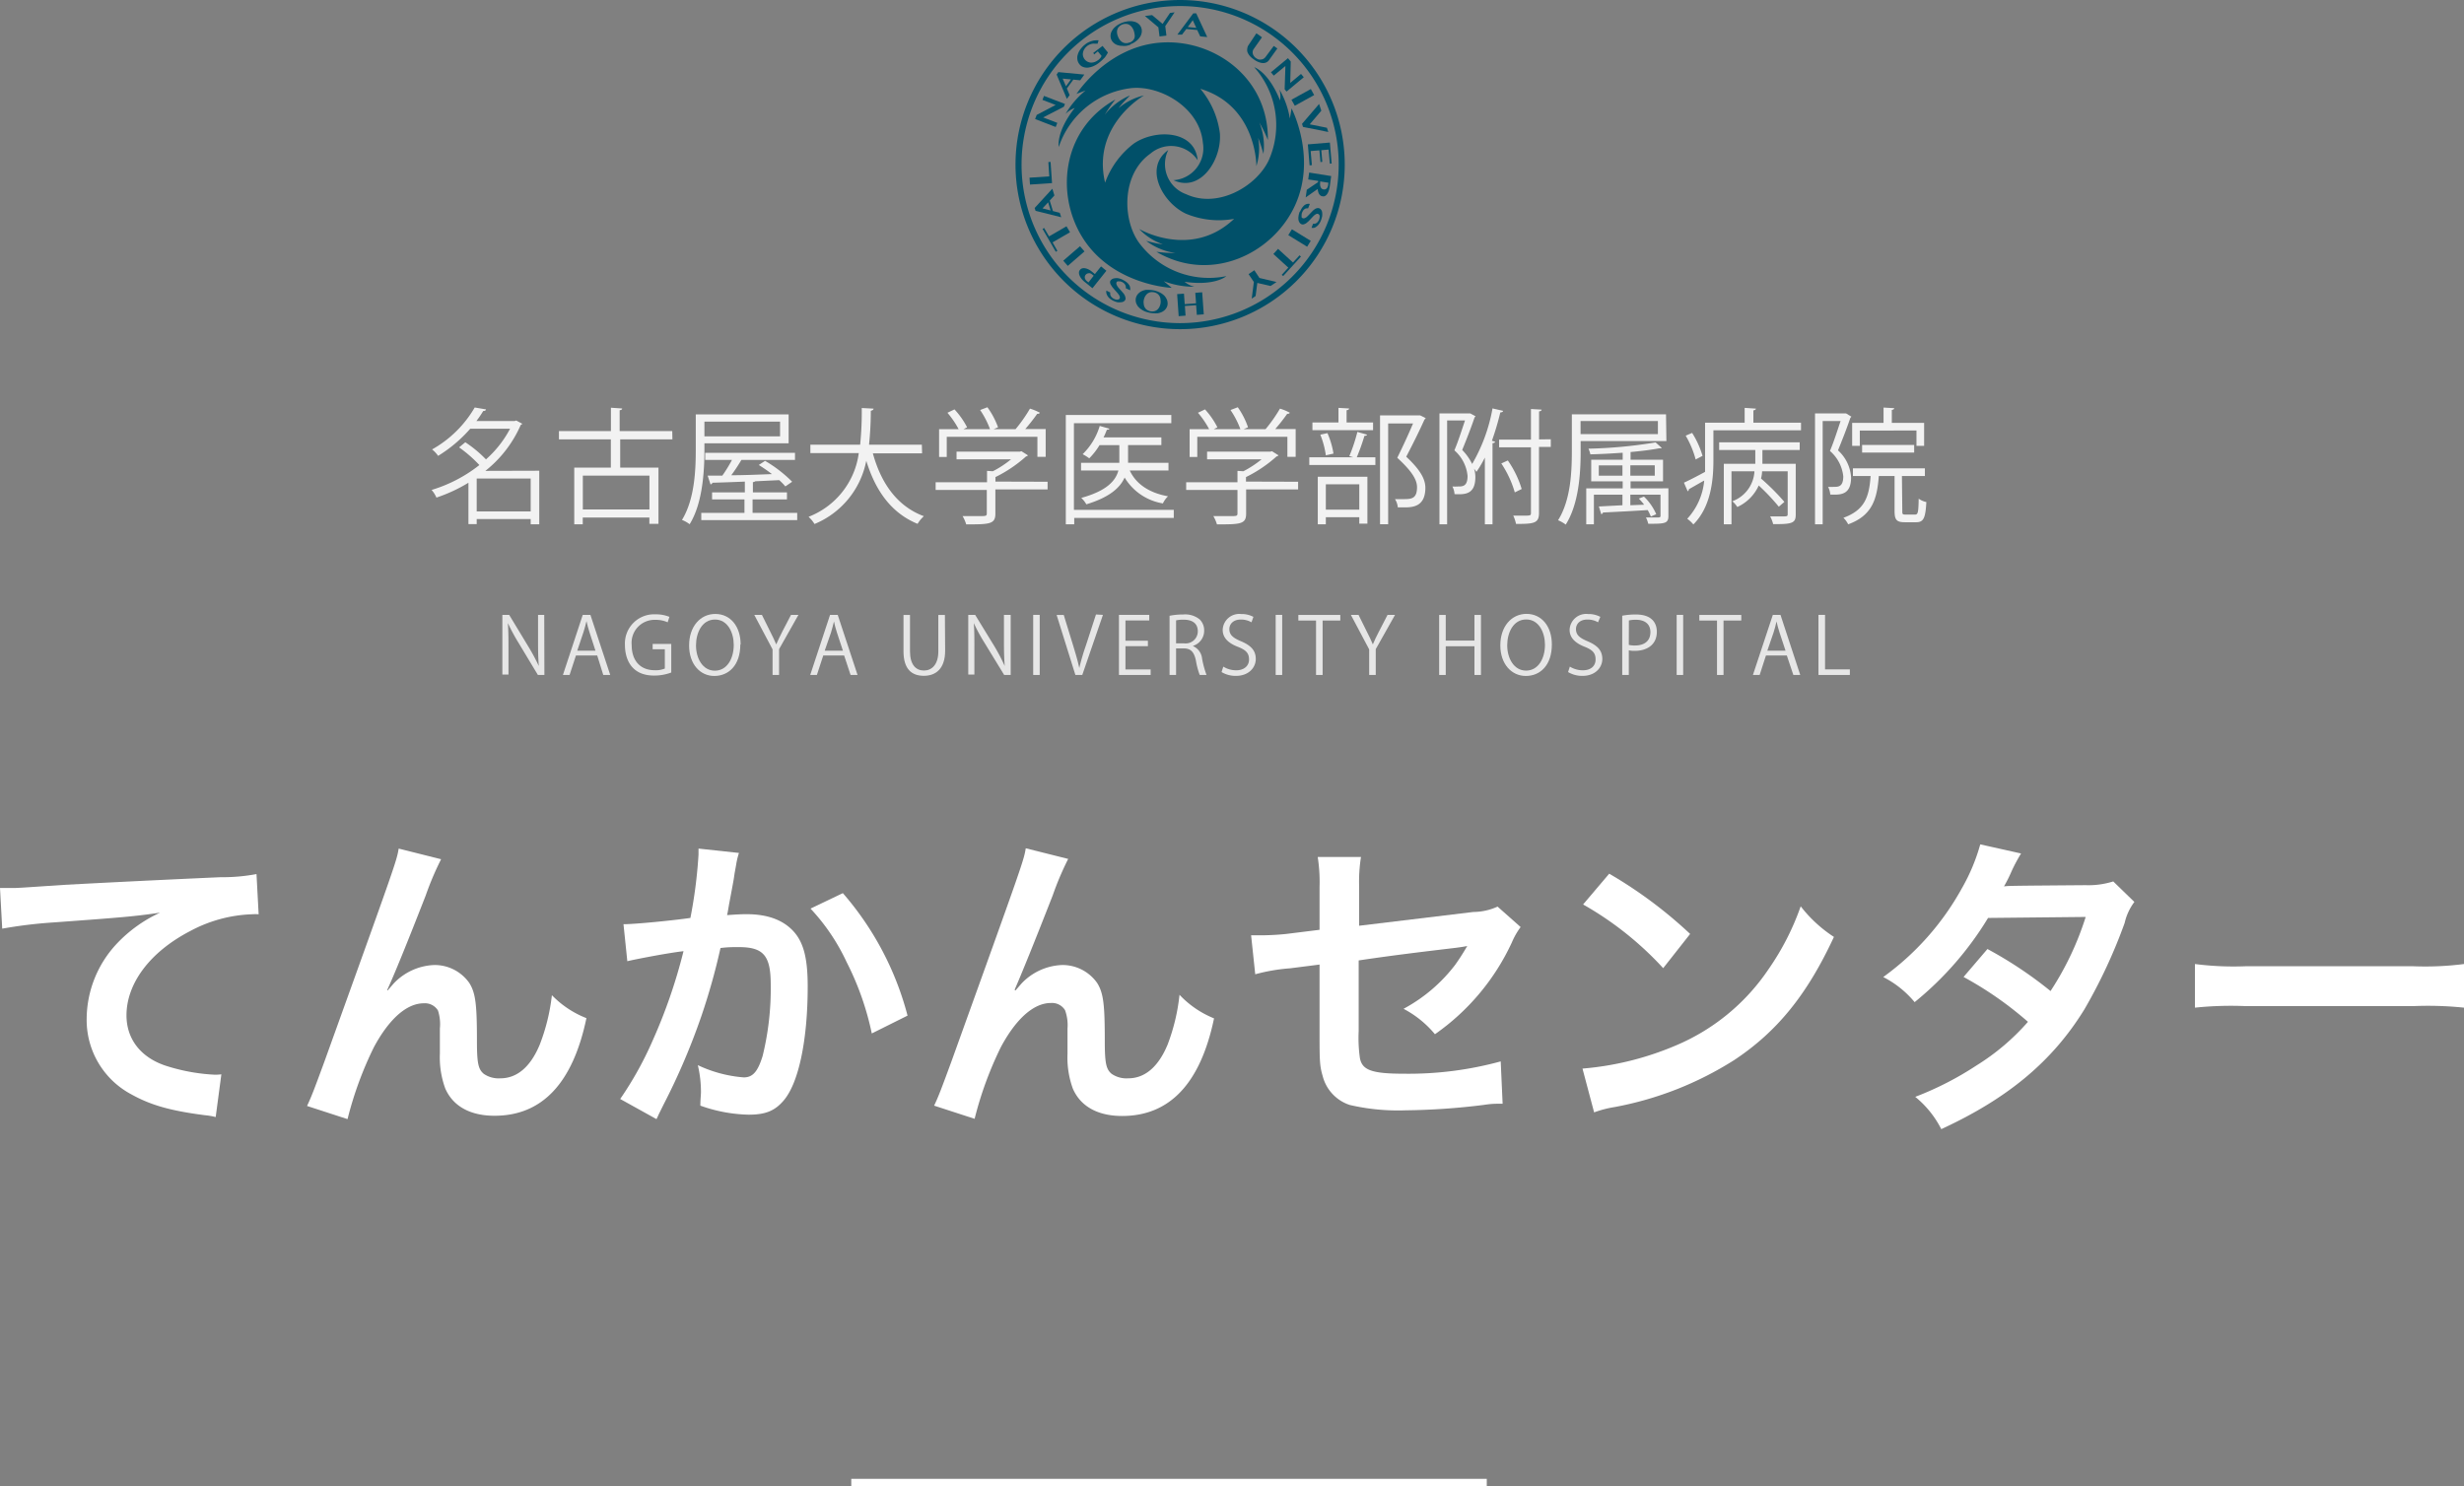 <svg xmlns="http://www.w3.org/2000/svg" xmlns:xlink="http://www.w3.org/1999/xlink" viewBox="0 0 321.81 194.18"><rect x="0" y="0" width="321.81" height="194.18" fill="#808080" stroke="none"/><defs><style>.cls-1{fill:none;}.cls-2{clip-path:url(#clip-path);}.cls-3{fill:#f2f2f2;}.cls-4{fill:#e6e6e6;}.cls-5{fill:#015069;}.cls-6{fill:#fff;}</style><clipPath id="clip-path" transform="translate(0 0)"><rect class="cls-1" width="321.81" height="194.18"/></clipPath></defs><title>アートワーク 1331</title><g id="レイヤー_2" data-name="レイヤー 2"><g id="レイヤー_1-2" data-name="レイヤー 1"><g id="アートワーク_1331" data-name="アートワーク 1331"><g class="cls-2"><g class="cls-2"><path class="cls-3" d="M70.43,61.49v7H69.31v-.69H62.26v.66H61.18v-5.4A20.39,20.39,0,0,1,57,65a3.85,3.85,0,0,0-.63-1,18.78,18.78,0,0,0,6.24-3.25,17.36,17.36,0,0,0-2.65-2.31l.81-.67a16,16,0,0,1,2.7,2.24A14.15,14.15,0,0,0,66.62,56h-5.2a18.33,18.33,0,0,1-4.2,3.55,3.7,3.7,0,0,0-.79-.84A14.81,14.81,0,0,0,62,53.23l1.47.25c0,.13-.15.21-.36.21A14.34,14.34,0,0,1,62.22,55h5l.2-.07.8.43a.66.66,0,0,1-.21.15,15.59,15.59,0,0,1-4.62,6Zm-8.17,5.32h7.05v-4.3H62.26Z" transform="translate(0 0)"/><path class="cls-3" d="M87.82,57.39H81v3.69h5v7.35H84.81v-.82h-8.7v.88H75V61.08h4.78V57.39H73V56.31h6.79V53.26l1.47.1c0,.12-.1.2-.33.23v2.72h6.87Zm-3,4.74h-8.7v4.42h8.7Z" transform="translate(0 0)"/><path class="cls-3" d="M92,57.91v.83c0,2.83-.23,7-1.93,9.74a4,4,0,0,0-1-.56c1.65-2.7,1.8-6.48,1.8-9.18V54.13H103v3.78ZM98.29,67h5.83v.94H91.59V67h5.64V65.24H93v-.92h4.28V62.91c-1.62.07-3.11.12-4.23.15a.33.33,0,0,1-.25.22l-.38-1.15,1.92,0a18.67,18.67,0,0,0,1.26-2.05h-3.5v-.93h11.73v.93h-7a23.76,23.76,0,0,1-1.32,2c1.63,0,3.48-.08,5.31-.15a20.41,20.41,0,0,0-1.72-1.19l.82-.54a17.34,17.34,0,0,1,3.54,2.73l-.89.61a7.52,7.52,0,0,0-.8-.82l-3.14.15a.47.47,0,0,1-.3.11v1.34h4.45v.92H98.29Zm3.59-11.92H92V57h9.88Z" transform="translate(0 0)"/><path class="cls-3" d="M120.43,59.22H114c1.07,3.91,3.18,6.92,6.66,8.21a4.33,4.33,0,0,0-.82,1c-3.42-1.41-5.49-4.3-6.7-8.24a11.25,11.25,0,0,1-6.76,8.26,4.29,4.29,0,0,0-.78-.94,10.39,10.39,0,0,0,6.56-8.32h-6.32V58.09h6.5a43.1,43.1,0,0,0,.21-4.79l1.54.08c0,.15-.15.23-.36.28a42.58,42.58,0,0,1-.23,4.43h6.9Z" transform="translate(0 0)"/><path class="cls-3" d="M136.82,62.93v1H130v3.18c0,1.37-.78,1.39-3.81,1.39a4.85,4.85,0,0,0-.47-1.08c.83,0,1.57,0,2.09,0,.95,0,1.07,0,1.07-.36V64H122.2v-1h6.71V61.51l.76.05A13.4,13.4,0,0,0,132.05,60h-7.12V59h8.28l.19-.06.85.54a.3.3,0,0,1-.24.14,17.55,17.55,0,0,1-4,2.7v.59Zm-13.17-5.87v2.63h-1V56.06h2.55a11.79,11.79,0,0,0-1.46-2.14l.92-.44a10.53,10.53,0,0,1,1.65,2.34l-.47.24h3.46a11.46,11.46,0,0,0-1.29-2.5l.95-.36a10.32,10.32,0,0,1,1.39,2.62l-.57.24h2.86a19.77,19.77,0,0,0,1.88-2.68,6.78,6.78,0,0,1,1.3.54.33.33,0,0,1-.35.13,24.29,24.29,0,0,1-1.57,2h2.67v3.63h-1.08V57.06Z" transform="translate(0 0)"/><path class="cls-3" d="M153.3,66.6v1.06h-13v.83h-1.1V54.21h13.78v1.07H140.26V66.6Zm-.69-6.14v1h-5.06c.84,1.8,2.57,2.93,5,3.37a3.07,3.07,0,0,0-.67.93,7.18,7.18,0,0,1-5-3.38c-.58,1.31-1.93,2.57-5,3.5a3.49,3.49,0,0,0-.66-.84c3.41-.94,4.5-2.29,4.85-3.58h-4.88v-1h5V58.15H143.6a8.7,8.7,0,0,1-1.34,1.72,6.62,6.62,0,0,0-.86-.54,8.59,8.59,0,0,0,2.23-3.69l1.26.36c0,.09-.13.14-.33.14-.13.35-.28.71-.44,1h7.56v1h-4.35v2.31Z" transform="translate(0 0)"/><path class="cls-3" d="M169.54,62.93v1h-6.79v3.18c0,1.37-.78,1.39-3.81,1.39a4.85,4.85,0,0,0-.47-1.08c.83,0,1.57,0,2.09,0,.95,0,1.06,0,1.06-.36V64h-6.7v-1h6.7V61.51l.77.05A13.77,13.77,0,0,0,164.77,60h-7.12V59h8.28l.19-.06.85.54a.32.32,0,0,1-.24.14,17.55,17.55,0,0,1-4,2.7v.59Zm-13.17-5.87v2.63h-1V56.06h2.55a11.79,11.79,0,0,0-1.46-2.14l.92-.44A10.53,10.53,0,0,1,159,55.82l-.47.24H162a11.46,11.46,0,0,0-1.29-2.5l.95-.36A10.32,10.32,0,0,1,163,55.82l-.57.24h2.86a19.77,19.77,0,0,0,1.88-2.68,6.09,6.09,0,0,1,1.29.54.32.32,0,0,1-.34.13,24.29,24.29,0,0,1-1.57,2h2.67v3.63h-1.08V57.06Z" transform="translate(0 0)"/><path class="cls-3" d="M176.23,59.58a22.09,22.09,0,0,0,1.05-3.16l1.26.36c0,.1-.15.15-.34.16a27.19,27.19,0,0,1-1,2.8h2.43v1H171v-1h5.76Zm3.1-4.39v1h-7.92v-1h3.4V53.28l1.39.08c0,.12-.11.2-.33.23v1.6Zm-7.22,13.3V62.28h6.48V68.4h-1.06v-.84h-4.37v.93Zm1.26-11.91a11,11,0,0,1,.79,2.67l-1,.23a11.46,11.46,0,0,0-.72-2.7Zm4.16,6.68h-4.37v3.32h4.37Zm7.95-9,.72.36a.31.31,0,0,1-.15.17c-.62,1.39-1.49,3.15-2.39,4.87,1.77,1.65,2.5,2.88,2.5,4.06,0,2.56-1.78,2.56-2.84,2.56h-.76a2.37,2.37,0,0,0-.37-1.08c.36,0,.7,0,1,0,1.1,0,1.88,0,1.88-1.56,0-1.06-.8-2.2-2.58-3.84.8-1.62,1.5-3.16,2.06-4.48H181.3V68.48h-1.06V54.26h5Z" transform="translate(0 0)"/><path class="cls-3" d="M192.72,54.38s-.08.11-.13.14c-.42,1.25-1.06,2.9-1.62,4.26a7,7,0,0,1,1.3,1.83,22.08,22.08,0,0,0,2.66-7.26l1.38.32c0,.13-.17.2-.36.2a36,36,0,0,1-1.1,3.71l.41.12c0,.1-.11.18-.33.19v10.6h-1V59.77a14.2,14.2,0,0,1-1.1,1.87,4.92,4.92,0,0,0-.31-.41h0a3.56,3.56,0,0,1,.17,1.08c0,2.35-1.44,2.29-2.72,2.24a2.58,2.58,0,0,0-.28-1,6,6,0,0,0,.71,0c.63,0,1.27,0,1.27-1.39a5.06,5.06,0,0,0-1.72-3.33c.53-1.25,1-2.77,1.39-3.91H189V68.49h-1V54h3.84l.18,0Zm9.82,3v1H201V67c0,1.36-.64,1.44-3,1.44a4.72,4.72,0,0,0-.36-1.08h1.23c1,0,1.08,0,1.08-.36V58.43h-4.16v-1h4.16v-4l1.39.08c0,.13-.11.2-.33.23V57.4Zm-5.61,2.77a13.12,13.12,0,0,1,1.81,3.73l-.9.44a13.7,13.7,0,0,0-1.76-3.78Z" transform="translate(0 0)"/><path class="cls-3" d="M217.64,57.62h-11.2V59c0,2.81-.23,6.82-1.95,9.53a4.13,4.13,0,0,0-1-.57c1.65-2.62,1.8-6.3,1.8-9V54.12h12.3ZM216.53,55h-10.1v1.71h10.1Zm1.37,8.79v3.63c0,1-.54,1-2.63,1a3.69,3.69,0,0,0-.3-.82l1.18,0c.66,0,.72,0,.72-.24V64.62h-3.94V66l1.8-.07a7.47,7.47,0,0,0-.69-.8l.67-.26a7.12,7.12,0,0,1,1.6,2.3l-.7.3a7.09,7.09,0,0,0-.41-.84c-2.19.14-4.41.25-5.85.32a.24.24,0,0,1-.22.21l-.31-1L211.9,66V64.62h-3.73v3.87h-1V63.8h4.76v-.92h-4.11V60.05h4.11v-.91c-1.41.1-2.86.18-4.22.21a3.4,3.4,0,0,0-.25-.74,60.72,60.72,0,0,0,8.77-.82l.8.72a.17.17,0,0,1-.15.05h-.16c-1,.19-2.31.36-3.76.49v1h4.24v2.83h-4.24v.92Zm-9.09-1.65h3.09V60.79h-3.09Zm7.31-1.36h-3.19v1.36h3.19Z" transform="translate(0 0)"/><path class="cls-3" d="M229,55.21h6.22v1H223.78v3.94c0,2.57-.33,6.07-2.62,8.36a4,4,0,0,0-.8-.74,8.49,8.49,0,0,0,2.22-5c-.77.43-1.49.85-2,1.13a.34.34,0,0,1-.16.28l-.49-1.13c.73-.33,1.73-.85,2.76-1.41,0-.52,0-1,0-1.52V55.21h5.17V53.28l1.47.1c0,.11-.11.19-.33.23Zm-8,1.34a11.76,11.76,0,0,1,1.36,3l-.9.47a12.48,12.48,0,0,0-1.3-3.11Zm3.53,2.23v-1h10.52v1h-4.87v1.81h4.35v6.63c0,1.11-.45,1.27-2.95,1.24a4,4,0,0,0-.39-1l1.42,0c.79,0,.87,0,.87-.29V61.56h-3.34a4.64,4.64,0,0,1-.14.95,30.14,30.14,0,0,1,3.05,3.05l-.73.63a27.45,27.45,0,0,0-2.62-2.77,5.64,5.64,0,0,1-2.8,2.81,3.24,3.24,0,0,0-.65-.75,4.42,4.42,0,0,0,2.89-3.92h-3v6.93h-1v-7.9h4.11V58.78Z" transform="translate(0 0)"/><path class="cls-3" d="M241.1,54l.7.43s-.08.11-.13.14c-.42,1.25-1.06,2.9-1.62,4.26a5.17,5.17,0,0,1,1.71,3.53c0,2.35-1.44,2.29-2.72,2.24a2.58,2.58,0,0,0-.28-1,6,6,0,0,0,.71,0c.63,0,1.27,0,1.27-1.38A5.06,5.06,0,0,0,239,58.91c.53-1.25,1-2.77,1.39-3.91h-2.34V68.49h-1V54h3.84Zm7.35,12.74c0,.41,0,.48.44.48h1.22c.38,0,.45-.26.48-2.08a2.47,2.47,0,0,0,1,.44c-.11,2.1-.37,2.64-1.32,2.64h-1.49c-1.08,0-1.34-.31-1.34-1.48V62.18h-2.06c-.22,3-.85,5.17-4,6.31a3.08,3.08,0,0,0-.62-.85c2.75-1,3.36-2.68,3.55-5.46H242v-1h9.4v1h-3ZM242.9,56.24v2h-1v-3H246v-2l1.39.08c0,.12-.1.2-.31.23v1.69h4.22v3h-1v-2Zm7.1,2.88h-6.8v-1H250Z" transform="translate(0 0)"/><path class="cls-4" d="M71.1,88.17h-.85L67.74,84a24.78,24.78,0,0,1-1.41-2.61h0c.07,1,.08,1.91.08,3.27v3.46h-.8V80.32h.89L69,84.45A26.49,26.49,0,0,1,70.37,87h0c-.08-1.09-.1-2-.1-3.27V80.32h.81Z" transform="translate(0 0)"/><path class="cls-4" d="M79.7,88.17h-.91L78,85.63H75.22l-.83,2.54h-.87l2.59-7.85h1ZM77.77,85,77,82.62c-.17-.53-.3-1-.4-1.49h0c-.11.47-.25,1-.4,1.46L75.39,85Z" transform="translate(0 0)"/><path class="cls-4" d="M87.67,87.85a6.35,6.35,0,0,1-2.24.4c-3.08,0-3.81-2.29-3.81-4a3.81,3.81,0,0,1,4-4,4.64,4.64,0,0,1,1.81.33l-.23.71a3.74,3.74,0,0,0-1.6-.32,3,3,0,0,0-3.1,3.28c0,2.12,1.18,3.3,3,3.3a3.06,3.06,0,0,0,1.33-.22V84.81H85.24v-.69h2.43Z" transform="translate(0 0)"/><path class="cls-4" d="M96.69,84.18c0,2.76-1.55,4.12-3.4,4.12S90,86.76,90,84.31s1.45-4.11,3.42-4.11,3.31,1.61,3.31,4m-5.83.11c0,1.67.86,3.3,2.46,3.3s2.47-1.58,2.47-3.37c0-1.58-.77-3.31-2.45-3.31s-2.48,1.71-2.48,3.38" transform="translate(0 0)"/><path class="cls-4" d="M104.28,80.32l-2.53,4.48v3.37h-.85V84.83l-2.39-4.51h1l1.09,2.2c.3.59.54,1.09.78,1.66h0c.22-.53.49-1.06.79-1.67l1.14-2.19Z" transform="translate(0 0)"/><path class="cls-4" d="M112,88.17h-.91l-.84-2.54h-2.73l-.83,2.54h-.87l2.59-7.85h1ZM110.09,85l-.77-2.33c-.17-.53-.3-1-.4-1.49h0c-.11.47-.25,1-.39,1.46L107.71,85Z" transform="translate(0 0)"/><path class="cls-4" d="M123.44,85c0,2.36-1.22,3.28-2.78,3.28S118,87.44,118,85.07V80.33h.85v4.75c0,1.78.79,2.51,1.82,2.51s1.88-.77,1.88-2.51V80.33h.86Z" transform="translate(0 0)"/><path class="cls-4" d="M132,88.17h-.85L128.6,84a23.19,23.19,0,0,1-1.42-2.61h0c.08,1,.08,1.91.08,3.27v3.46h-.8V80.32h.9l2.53,4.13A24.46,24.46,0,0,1,131.22,87h0c-.08-1.09-.1-2-.1-3.27V80.32H132Z" transform="translate(0 0)"/><rect class="cls-4" x="134.94" y="80.32" width="0.85" height="7.85"/><path class="cls-4" d="M144.05,80.32l-2.7,7.85h-.9L138,80.33h.93l1.21,3.94c.32,1.06.61,2,.82,3h0a29,29,0,0,1,.88-3l1.3-4Z" transform="translate(0 0)"/><polygon class="cls-4" points="150.28 88.17 146.14 88.17 146.14 80.32 150.1 80.32 150.1 81.05 146.99 81.05 146.99 83.7 149.92 83.7 149.92 84.41 146.99 84.41 146.99 87.45 150.28 87.45 150.28 88.17"/><path class="cls-4" d="M155.84,84.41A2,2,0,0,1,157,86.05a12.12,12.12,0,0,0,.58,2.12h-.89a10,10,0,0,1-.5-1.89c-.23-1.09-.66-1.58-1.59-1.58h-1v3.47h-.85V80.44a8.68,8.68,0,0,1,1.78-.17,3,3,0,0,1,2.15.64,2,2,0,0,1,.59,1.46,2.07,2.07,0,0,1-1.46,2Zm-1.2-.37a1.59,1.59,0,0,0,1.8-1.56c0-1.17-.88-1.53-1.84-1.53a4,4,0,0,0-1,.09v3Z" transform="translate(0 0)"/><path class="cls-4" d="M163.45,81.29a2.72,2.72,0,0,0-1.38-.36c-1.09,0-1.51.67-1.51,1.24,0,.77.48,1.16,1.53,1.6,1.27.54,1.92,1.19,1.92,2.31s-.91,2.21-2.6,2.21a3.57,3.57,0,0,1-1.87-.5l.23-.71a3.17,3.17,0,0,0,1.69.48c1,0,1.67-.56,1.67-1.41s-.42-1.24-1.44-1.65c-1.19-.45-2-1.14-2-2.22a2.16,2.16,0,0,1,2.4-2.07,3.27,3.27,0,0,1,1.61.37Z" transform="translate(0 0)"/><rect class="cls-4" x="166.61" y="80.32" width="0.85" height="7.85"/><polygon class="cls-4" points="175.05 81.06 172.74 81.06 172.74 88.17 171.88 88.17 171.88 81.06 169.57 81.06 169.57 80.33 175.05 80.33 175.05 81.06"/><path class="cls-4" d="M182.2,80.32l-2.52,4.48v3.37h-.86V84.83l-2.39-4.51h1l1.09,2.2c.3.59.55,1.09.78,1.66h0c.21-.53.48-1.06.79-1.67l1.13-2.19Z" transform="translate(0 0)"/><polygon class="cls-4" points="193.42 88.17 192.57 88.17 192.57 84.42 188.82 84.42 188.82 88.17 187.96 88.17 187.96 80.33 188.82 80.33 188.82 83.68 192.57 83.68 192.57 80.33 193.42 80.33 193.42 88.17"/><path class="cls-4" d="M202.68,84.18c0,2.76-1.55,4.12-3.4,4.12s-3.33-1.54-3.33-4,1.46-4.11,3.42-4.11,3.31,1.61,3.31,4m-5.83.11c0,1.67.86,3.3,2.46,3.3s2.47-1.58,2.47-3.37c0-1.58-.77-3.31-2.45-3.31s-2.48,1.71-2.48,3.38" transform="translate(0 0)"/><path class="cls-4" d="M208.71,81.29a2.68,2.68,0,0,0-1.38-.36c-1.09,0-1.5.67-1.5,1.24,0,.77.47,1.16,1.52,1.6,1.27.54,1.92,1.19,1.92,2.31s-.91,2.21-2.6,2.21a3.57,3.57,0,0,1-1.87-.5l.23-.71a3.23,3.23,0,0,0,1.69.48c1.06,0,1.67-.56,1.67-1.41S208,84.91,207,84.5c-1.18-.45-2-1.14-2-2.22a2.16,2.16,0,0,1,2.4-2.07,3.27,3.27,0,0,1,1.61.37Z" transform="translate(0 0)"/><path class="cls-4" d="M211.87,80.43a9.26,9.26,0,0,1,1.78-.16c2.54,0,2.74,1.63,2.74,2.25,0,1.84-1.47,2.5-2.86,2.5a3.26,3.26,0,0,1-.8-.07v3.22h-.86Zm.86,3.81a3.15,3.15,0,0,0,.82.08c1.24,0,2-.62,2-1.74s-.8-1.62-1.88-1.62a3.8,3.8,0,0,0-.93.09Z" transform="translate(0 0)"/><rect class="cls-4" x="218.98" y="80.32" width="0.85" height="7.85"/><polygon class="cls-4" points="227.42 81.06 225.1 81.06 225.1 88.17 224.25 88.17 224.25 81.06 221.94 81.06 221.94 80.33 227.42 80.33 227.42 81.06"/><path class="cls-4" d="M235.12,88.17h-.9l-.85-2.54h-2.73l-.82,2.54h-.88l2.6-7.85h1ZM233.2,85l-.77-2.33c-.17-.53-.3-1-.41-1.49h0c-.1.47-.24,1-.39,1.46L230.82,85Z" transform="translate(0 0)"/><polygon class="cls-4" points="241.6 88.17 237.5 88.17 237.5 80.32 238.36 80.32 238.36 87.44 241.6 87.44 241.6 88.17"/><path class="cls-5" d="M154.13,0a21.5,21.5,0,1,0,21.5,21.5A21.51,21.51,0,0,0,154.13,0m0,42.21A20.71,20.71,0,1,1,174.84,21.5a20.73,20.73,0,0,1-20.71,20.71" transform="translate(0 0)"/><path class="cls-5" d="M140.57,12.31s3.9-6.12,10.83-6.73S165.69,10,165.59,18.29A17.86,17.86,0,0,0,164.48,16a8.13,8.13,0,0,1,.53,4.1,20.5,20.5,0,0,0-.69-2.1,7.71,7.71,0,0,1-.23,3.7s.07-7.87-7.32-10.1a11.25,11.25,0,0,1,2.55,5.79c.29,3.35-2.45,7.82-6.06,6.15a4.18,4.18,0,0,0,3.84-4.9c-.41-4.58-5.52-7.47-9.26-7.14a11.38,11.38,0,0,0-9.56,7.69c0,.05-.42-1.9,2.09-5.09a3.39,3.39,0,0,0-1.2.78,11.3,11.3,0,0,1,2.61-3.06l-1.21.45" transform="translate(0 0)"/><path class="cls-5" d="M153,37.6s-7.25-.32-11.24-6S138.47,17,145.67,13A17.66,17.66,0,0,0,144.28,15a8.19,8.19,0,0,1,3.28-2.52c0,.06-.95.93-1.47,1.65a7.77,7.77,0,0,1,3.32-1.66s-6.85,3.89-5.08,11.39a11.25,11.25,0,0,1,3.73-5.09c2.76-1.93,8-1.81,8.36,2.16a4.16,4.16,0,0,0-6.16-.87c-3.76,2.64-3.7,8.52-1.54,11.59a11.36,11.36,0,0,0,11.45,4.42s-1.44,1.32-5.46.74a3.27,3.27,0,0,0,1.28.65,11.17,11.17,0,0,1-4-.73s1,.83,1,.83" transform="translate(0 0)"/><path class="cls-5" d="M168.68,14.15s3.36,6.43.43,12.74-11,10.17-18.08,6a18.2,18.2,0,0,0,2.5.16,8.11,8.11,0,0,1-3.82-1.58c.06,0,1.28.36,2.17.44a7.61,7.61,0,0,1-3.1-2s6.79,4,12.4-1.32a11.24,11.24,0,0,1-6.28-.67c-3.06-1.42-5.57-6-2.32-8.32a4.17,4.17,0,0,0,2.34,5.77c4.17,1.93,9.23-1.07,10.8-4.47a11.36,11.36,0,0,0-1.91-12.12s1.86.58,3.37,4.34a3.13,3.13,0,0,0-.08-1.43,11,11,0,0,1,1.36,3.79s.22-1.27.22-1.27" transform="translate(0 0)"/><polygon class="cls-5" points="135.19 15.55 135.4 15.01 137.87 13.71 136.15 13.05 136.35 12.53 139.09 13.58 138.95 13.94 136.24 15.34 138.09 16.05 137.88 16.59 135.19 15.55"/><path class="cls-5" d="M138.22,9.42l3.4.32-.54.75-.9-.09-.84,1.16.36.86-.36.5L138,9.74Zm1,1.85.65-.9-1.08-.1Z" transform="translate(0 0)"/><path class="cls-5" d="M142.79,6.91,144,6l.7.86c-.06.12-.13.23-.19.33a3.29,3.29,0,0,1-.23.33L144,7.8a5,5,0,0,1-.4.35,3.43,3.43,0,0,1-.75.47,2.64,2.64,0,0,1-.72.21,1.49,1.49,0,0,1-.64-.07,1.06,1.06,0,0,1-.5-.36,1.26,1.26,0,0,1-.22-.39,1.2,1.2,0,0,1-.07-.42,1.17,1.17,0,0,1,.06-.45,2.24,2.24,0,0,1,.19-.46,3.05,3.05,0,0,1,.32-.44,2.52,2.52,0,0,1,.44-.42,2,2,0,0,1,.45-.29,2.5,2.5,0,0,1,.47-.18,1.93,1.93,0,0,1,.46-.08,1.64,1.64,0,0,1,.39,0l-.13.44a1.87,1.87,0,0,0-.34,0,1.22,1.22,0,0,0-.33,0,1.68,1.68,0,0,0-.32.09A1.37,1.37,0,0,0,142,6a1.74,1.74,0,0,0-.37.4,1.25,1.25,0,0,0-.18.45,1,1,0,0,0,0,.46,1.17,1.17,0,0,0,.23.46,1.11,1.11,0,0,0,.86.41,1.42,1.42,0,0,0,.48-.1,2.08,2.08,0,0,0,.47-.28,2.5,2.5,0,0,0,.23-.23,1.35,1.35,0,0,0,.15-.26l-.49-.6-.48.4Z" transform="translate(0 0)"/><path class="cls-5" d="M147.64,5.83a2.66,2.66,0,0,1-.55.16,2.35,2.35,0,0,1-.52,0,1.86,1.86,0,0,1-.48-.06,1.67,1.67,0,0,1-.41-.16,1.49,1.49,0,0,1-.33-.27,1.28,1.28,0,0,1-.23-.37,1.19,1.19,0,0,1-.08-.41,1.4,1.4,0,0,1,.06-.41,1.66,1.66,0,0,1,.2-.4,1.74,1.74,0,0,1,.31-.36,2.32,2.32,0,0,1,.42-.32,3,3,0,0,1,.51-.25,2.66,2.66,0,0,1,.55-.16,2.37,2.37,0,0,1,.52-.06,1.84,1.84,0,0,1,.47.06,1.34,1.34,0,0,1,.41.15,1.23,1.23,0,0,1,.33.26,1.15,1.15,0,0,1,.22.35,1.38,1.38,0,0,1,.09.43,1.54,1.54,0,0,1-.06.43,1.45,1.45,0,0,1-.19.4,2.1,2.1,0,0,1-.31.37,3.43,3.43,0,0,1-.41.32,2.78,2.78,0,0,1-.52.25m-.09-.23a1,1,0,0,0,.41-.26.91.91,0,0,0,.22-.38,1.12,1.12,0,0,0,0-.45,2.42,2.42,0,0,0-.12-.5,2,2,0,0,0-.25-.44,1.14,1.14,0,0,0-.34-.29.88.88,0,0,0-.42-.11,1.18,1.18,0,0,0-.88.35.77.77,0,0,0-.23.36,1,1,0,0,0-.05.44,1.53,1.53,0,0,0,.12.49,1.56,1.56,0,0,0,.25.46,1.38,1.38,0,0,0,.34.3,1,1,0,0,0,.42.12,1,1,0,0,0,.48-.09" transform="translate(0 0)"/><polygon class="cls-5" points="150.47 1.97 151.84 3.12 152.81 1.69 153.41 1.61 152.19 3.41 152.34 4.65 151.44 4.76 151.29 3.57 149.53 2.09 150.47 1.97"/><path class="cls-5" d="M156.23,1.74l1.44,3.1-.92-.09-.39-.83-1.42-.13-.56.73-.61,0,2.07-2.77Zm-1.1,1.79,1.11.11-.46-1Z" transform="translate(0 0)"/><path class="cls-5" d="M164.09,4.35l.73.52-1.07,1.52a.64.64,0,0,0-.13.29.69.69,0,0,0,0,.32.79.79,0,0,0,.14.31.93.93,0,0,0,.28.28,1.3,1.3,0,0,0,.35.18,1.08,1.08,0,0,0,.35,0,.76.76,0,0,0,.3-.1,1,1,0,0,0,.24-.22L166.36,6l.47.33-1.08,1.51a.89.89,0,0,1-.32.29.94.94,0,0,1-.45.11,1.62,1.62,0,0,1-.57-.12,2.49,2.49,0,0,1-.68-.38,2.33,2.33,0,0,1-.54-.48,1.8,1.8,0,0,1-.28-.5,1.1,1.1,0,0,1,0-.47.9.9,0,0,1,.16-.41Z" transform="translate(0 0)"/><polygon class="cls-5" points="168.21 7.6 168.58 8.04 168.51 10.83 169.92 9.66 170.28 10.09 168.03 11.96 167.78 11.66 167.88 8.62 166.36 9.88 165.99 9.44 168.21 7.6"/><rect class="cls-5" x="168.71" y="12.28" width="2.89" height="0.9" transform="translate(15 83.73) rotate(-28.87)"/><polygon class="cls-5" points="172.57 14.46 171.06 16.24 173.3 16.69 173.48 17.24 170.18 16.58 170.05 16.18 172.28 13.58 172.57 14.46"/><polygon class="cls-5" points="173.92 21.36 173.68 21.38 173.52 19.54 172.57 19.62 172.7 21.14 172.46 21.17 172.32 19.64 171.18 19.73 171.34 21.57 171.04 21.6 170.81 18.86 173.69 18.62 173.92 21.36"/><path class="cls-5" d="M173.86,23l-.19,1.37a3.63,3.63,0,0,1-.15.61,1.65,1.65,0,0,1-.23.42.78.78,0,0,1-.29.23.58.58,0,0,1-.32,0,.43.43,0,0,1-.22-.09.7.7,0,0,1-.18-.2,1.1,1.1,0,0,1-.12-.29,1.91,1.91,0,0,1-.07-.36l-1.56,1.1.14-1,1.48-1,0-.16-1.29-.19.12-.9Zm-1.44.7,0,.2a1.09,1.09,0,0,0,0,.31.91.91,0,0,0,.07.25.55.55,0,0,0,.14.19.5.5,0,0,0,.21.09.53.53,0,0,0,.22,0,.4.4,0,0,0,.18-.1.45.45,0,0,0,.13-.17.78.78,0,0,0,.08-.23l.05-.37Z" transform="translate(0 0)"/><path class="cls-5" d="M169.79,27.65a3,3,0,0,1,.27-.51,2.09,2.09,0,0,1,.31-.34,1,1,0,0,1,.34-.16.87.87,0,0,1,.36,0l-.23.58a.53.53,0,0,0-.22,0,.49.49,0,0,0-.21.08.75.75,0,0,0-.19.17,1.73,1.73,0,0,0-.15.27A1,1,0,0,0,170,28a.86.86,0,0,0,0,.22.34.34,0,0,0,0,.17.26.26,0,0,0,.14.11.36.36,0,0,0,.25,0,1.28,1.28,0,0,0,.25-.14,2.77,2.77,0,0,0,.25-.24l.27-.28.27-.28a1.49,1.49,0,0,1,.28-.23.71.71,0,0,1,.28-.13.57.57,0,0,1,.29,0,.56.56,0,0,1,.27.21.73.73,0,0,1,.13.35,1.92,1.92,0,0,1,0,.48,3.31,3.31,0,0,1-.17.58,2,2,0,0,1-.24.44,1.27,1.27,0,0,1-.3.31.92.92,0,0,1-.33.19,1.48,1.48,0,0,1-.35,0l.2-.53.23,0a1,1,0,0,0,.21-.09.64.64,0,0,0,.19-.18,1,1,0,0,0,.16-.28,1.33,1.33,0,0,0,.07-.29.75.75,0,0,0,0-.22.37.37,0,0,0-.08-.14.23.23,0,0,0-.12-.08.28.28,0,0,0-.22,0,1,1,0,0,0-.25.15,2.94,2.94,0,0,0-.26.25l-.27.29-.28.29-.29.24a1.23,1.23,0,0,1-.29.13.45.45,0,0,1-.28,0,.56.56,0,0,1-.27-.21.86.86,0,0,1-.15-.35,1.57,1.57,0,0,1,0-.48,2.63,2.63,0,0,1,.16-.61" transform="translate(0 0)"/><rect class="cls-5" x="169.28" y="29.65" width="0.9" height="2.89" transform="translate(54.37 159.42) rotate(-58.43)"/><polygon class="cls-5" points="167.59 36.06 167.4 35.9 168.26 34.96 166.31 33.18 166.92 32.51 168.87 34.29 169.73 33.35 169.91 33.52 167.59 36.06"/><polygon class="cls-5" points="165.94 37.36 164.21 36.96 163.99 38.67 163.48 39.01 163.76 36.84 163.07 35.81 163.82 35.3 164.49 36.31 166.72 36.84 165.94 37.36"/><polygon class="cls-5" points="156.21 39.62 156.11 38.25 157.01 38.18 157.22 41.06 156.31 41.13 156.22 39.87 154.75 39.97 154.84 41.23 153.94 41.3 153.74 38.42 154.63 38.36 154.73 39.73 156.21 39.62"/><path class="cls-5" d="M150.73,37.94a3.21,3.21,0,0,1,1,.41,2.25,2.25,0,0,1,.37.31,1.72,1.72,0,0,1,.25.37,1.17,1.17,0,0,1,.13.4,1.25,1.25,0,0,1,0,.43,1.11,1.11,0,0,1-.16.39,1.14,1.14,0,0,1-.27.31,1.6,1.6,0,0,1-.38.23,2.23,2.23,0,0,1-.46.13,3,3,0,0,1-.52,0,2.78,2.78,0,0,1-.57-.07,3.19,3.19,0,0,1-.55-.16,2.48,2.48,0,0,1-.46-.24,1.86,1.86,0,0,1-.37-.3,1.27,1.27,0,0,1-.26-.36,1.14,1.14,0,0,1-.14-.39,1.48,1.48,0,0,1,0-.42,1.35,1.35,0,0,1,.16-.41,1.43,1.43,0,0,1,.28-.32,1.63,1.63,0,0,1,.38-.24,2.24,2.24,0,0,1,.46-.14,3,3,0,0,1,.53,0,3.73,3.73,0,0,1,.56.07m0,.24a1.29,1.29,0,0,0-.48,0,1.09,1.09,0,0,0-.39.19,1.48,1.48,0,0,0-.29.36,1.77,1.77,0,0,0-.17.49,1.45,1.45,0,0,0,0,.5,1,1,0,0,0,.13.43.87.87,0,0,0,.28.32,1.22,1.22,0,0,0,.45.19,1.15,1.15,0,0,0,.49,0,1,1,0,0,0,.39-.18,1.19,1.19,0,0,0,.28-.34,1.7,1.7,0,0,0,.17-.48,1.53,1.53,0,0,0,0-.52,1.07,1.07,0,0,0-.12-.44,1,1,0,0,0-.29-.33,1.16,1.16,0,0,0-.45-.19" transform="translate(0 0)"/><path class="cls-5" d="M146.67,36.57a2.44,2.44,0,0,1,.49.31,1.59,1.59,0,0,1,.31.34.84.84,0,0,1,.13.35,1,1,0,0,1,0,.35l-.57-.27a.55.55,0,0,0,0-.22.57.57,0,0,0-.07-.22.94.94,0,0,0-.16-.2,1.21,1.21,0,0,0-.25-.17l-.22-.08a.78.78,0,0,0-.21,0,.33.33,0,0,0-.17,0,.27.27,0,0,0-.13.13.34.34,0,0,0,0,.24,1,1,0,0,0,.12.26,1.42,1.42,0,0,0,.22.28c.08.1.17.19.26.29l.25.29a1.37,1.37,0,0,1,.21.3.88.88,0,0,1,.1.3.39.39,0,0,1,0,.28.54.54,0,0,1-.22.25.69.69,0,0,1-.36.1,1.64,1.64,0,0,1-.48,0,3.28,3.28,0,0,1-.56-.21,2.46,2.46,0,0,1-.43-.28,1.41,1.41,0,0,1-.28-.33,1.19,1.19,0,0,1-.15-.35.83.83,0,0,1,0-.35l.5.25a1.79,1.79,0,0,0,0,.23.63.63,0,0,0,.07.22.94.94,0,0,0,.16.2.84.84,0,0,0,.27.18,1.19,1.19,0,0,0,.28.1h.21a.34.34,0,0,0,.16-.06.31.31,0,0,0,.09-.11.28.28,0,0,0,0-.22.64.64,0,0,0-.13-.26,1.79,1.79,0,0,0-.22-.28c-.09-.1-.17-.2-.27-.3l-.26-.31a1.37,1.37,0,0,1-.21-.3A.73.73,0,0,1,145,37a.45.45,0,0,1,0-.28.61.61,0,0,1,.23-.25.81.81,0,0,1,.36-.12,1.38,1.38,0,0,1,.48,0,2.21,2.21,0,0,1,.59.21" transform="translate(0 0)"/><path class="cls-5" d="M142.68,37.65l-1-.81a2.73,2.73,0,0,1-.42-.41A1.8,1.8,0,0,1,141,36a.84.84,0,0,1-.08-.4.5.5,0,0,1,.13-.34.54.54,0,0,1,.31-.21,1,1,0,0,1,.39,0,1.58,1.58,0,0,1,.43.15,2.07,2.07,0,0,1,.41.27l.41.33.8-1,.7.57Zm.16-1.63-.23-.19a.71.71,0,0,0-.24-.13.44.44,0,0,0-.22,0,.66.66,0,0,0-.2.06.7.7,0,0,0-.16.14.45.45,0,0,0-.1.21.54.54,0,0,0,0,.22,1,1,0,0,0,.09.21,1.45,1.45,0,0,0,.17.18l.21.17Z" transform="translate(0 0)"/><rect class="cls-5" x="138.81" y="33" width="2.89" height="0.9" transform="translate(12.26 99.84) rotate(-40.83)"/><polygon class="cls-5" points="136.16 29.9 136.37 29.78 137.01 30.88 139.29 29.56 139.75 30.34 137.47 31.66 138.1 32.77 137.89 32.89 136.16 29.9"/><path class="cls-5" d="M135.13,27.17l2.31-2.52.27.88-.61.67.42,1.37.89.23.19.58-3.35-.84Zm2.08.32-.32-1.06-.73.79Z" transform="translate(0 0)"/><polygon class="cls-5" points="134.52 24.11 134.46 23.21 137.04 23.04 136.92 21.17 137.21 21.15 137.4 23.92 134.52 24.11"/><path class="cls-6" d="M0,116c.9,0,1.35,0,1.56,0,.74,0,.74,0,6.76-.41,2.3-.12,9.1-.49,20.46-1a24.14,24.14,0,0,0,4.72-.41l.28,5.25a6.48,6.48,0,0,0-.86,0,18.34,18.34,0,0,0-8.11,2.21c-5.21,2.71-8.29,6.81-8.29,11,0,3.2,2,5.66,5.46,6.68a24.58,24.58,0,0,0,6.1,1.07,7.29,7.29,0,0,0,.83-.05l-.74,5.58a9.11,9.11,0,0,0-1.4-.24c-4.51-.58-7.09-1.32-9.59-2.71A11,11,0,0,1,11.32,133a14.46,14.46,0,0,1,3.89-9.68,18.13,18.13,0,0,1,5.7-4.1c-3.32.49-4.92.62-13.82,1.27a60.31,60.31,0,0,0-6.8.82Z" transform="translate(0 0)"/><path class="cls-6" d="M50.63,129.38l.78-.9a7.68,7.68,0,0,1,5.29-2.42,5.53,5.53,0,0,1,4.59,2.34c.82,1.31,1,2.78,1,7.5,0,2.95.16,3.77.9,4.38a3.43,3.43,0,0,0,2.17.58c2.18,0,3.94-1.52,5.13-4.39A25.8,25.8,0,0,0,72.08,130,12.72,12.72,0,0,0,76.59,133c-1.77,8.48-5.78,12.75-12,12.75-3.16,0-5.42-1.23-6.44-3.57a11.86,11.86,0,0,1-.7-4.55v-.41c0-1.47,0-2.46,0-2.87A5.72,5.72,0,0,0,57.2,132a2,2,0,0,0-1.85-.94c-2.21,0-4.51,2-6.52,5.74a46.93,46.93,0,0,0-3.44,9.39l-5.29-1.72c.57-1.19.94-2.18,2.25-5.74,9.43-26.2,9.43-26.2,9.72-27.88l5.54,1.39a38.94,38.94,0,0,0-2,4.71c-2.34,6-4.15,10.46-5.05,12.39Z" transform="translate(0 0)"/><path class="cls-6" d="M96.51,111.42a9.8,9.8,0,0,0-.32,1.27c-.09.54-.13.74-.25,1.4-.12.86-.12.86-.7,3.93-.16.9-.16,1-.28,1.52,1.18-.08,1.76-.12,2.54-.12,2.7,0,4.71.73,6.07,2.17s1.92,3.52,1.92,7.26c0,7.05-1.19,12.66-3.15,14.92-1.15,1.35-2.38,1.84-4.56,1.84a19.89,19.89,0,0,1-6.31-1.18c0-.82.08-1.4.08-1.81a15.29,15.29,0,0,0-.41-3.48,17.08,17.08,0,0,0,6,1.6c1.19,0,1.84-.78,2.46-2.79a36.76,36.76,0,0,0,1.06-9.35c0-3.77-.94-4.88-4.18-4.88-.82,0-1.43,0-2.38.12a83.9,83.9,0,0,1-2.5,8.9,86.59,86.59,0,0,1-4.92,11.52l-.61,1.23c-.12.25-.12.29-.33.7L81,143.56a45.29,45.29,0,0,0,4.27-7.7,69.75,69.75,0,0,0,4-11.61c-2.1.25-6,1-7.34,1.31l-.5-4.83c1.52,0,6.48-.49,8.74-.82a62.39,62.39,0,0,0,1.06-8.28v-.78Zm13.57,5.25a39.63,39.63,0,0,1,8.45,16L113.86,135a37.24,37.24,0,0,0-3.28-9.31,26.61,26.61,0,0,0-4.72-7Z" transform="translate(0 0)"/><path class="cls-6" d="M132.63,129.38l.78-.9a7.68,7.68,0,0,1,5.29-2.42,5.53,5.53,0,0,1,4.59,2.34c.82,1.31,1,2.78,1,7.5,0,2.95.16,3.77.9,4.38a3.43,3.43,0,0,0,2.17.58c2.18,0,3.94-1.52,5.13-4.39a25.8,25.8,0,0,0,1.56-6.52,12.72,12.72,0,0,0,4.51,3.08c-1.77,8.48-5.78,12.75-12,12.75-3.16,0-5.42-1.23-6.44-3.57a11.86,11.86,0,0,1-.7-4.55v-.41c0-1.47,0-2.46,0-2.87a5.72,5.72,0,0,0-.32-2.42,2,2,0,0,0-1.85-.94c-2.21,0-4.51,2-6.52,5.74a46.93,46.93,0,0,0-3.44,9.39l-5.29-1.72c.57-1.19.94-2.18,2.25-5.74,9.43-26.2,9.43-26.2,9.72-27.88l5.54,1.39a38.94,38.94,0,0,0-2,4.71c-2.34,6-4.15,10.46-5,12.39Z" transform="translate(0 0)"/><path class="cls-6" d="M198.6,121.1a9.85,9.85,0,0,0-1.14,2,29.93,29.93,0,0,1-10.05,12,13.46,13.46,0,0,0-4.1-3.32,20.89,20.89,0,0,0,6.77-5.78c.57-.82.82-1.19,1.55-2.42-.65.12-.94.16-1.55.24-4.14.49-8.37,1-12.63,1.64v9.23a18.6,18.6,0,0,0,.16,3.52c.29,1.6,1.6,2.05,5.78,2.05A45.59,45.59,0,0,0,196,138.65l.25,5.53c-1.11,0-1.44,0-2.51.16a89.4,89.4,0,0,1-10.16.7,27.89,27.89,0,0,1-7.3-.7,5.37,5.37,0,0,1-3.53-3.77c-.37-1.27-.41-1.88-.41-5.16V126l-3.85.49a23.77,23.77,0,0,0-4.55.78l-.54-5.09c.46,0,.78,0,1,0A33.2,33.2,0,0,0,168,122l4.34-.54v-5.61a21,21,0,0,0-.24-3.9h5.65a20.48,20.48,0,0,0-.24,3.82v5.16l14.92-1.8a7.71,7.71,0,0,0,3.16-.7Z" transform="translate(0 0)"/><path class="cls-6" d="M206.68,139.59a39.21,39.21,0,0,0,12.14-3,27.4,27.4,0,0,0,12.17-10,34,34,0,0,0,4.19-8.2,17.54,17.54,0,0,0,4.34,4c-3.48,7.5-7.38,12.34-13,16.07a44.13,44.13,0,0,1-15.62,6.15,14.31,14.31,0,0,0-2.7.7Zm3.49-25.46A58,58,0,0,1,220.74,122l-3.52,4.47a42.76,42.76,0,0,0-10.46-8.32Z" transform="translate(0 0)"/><path class="cls-6" d="M278.76,117.82a7.24,7.24,0,0,0-1.27,2.74,68.9,68.9,0,0,1-5.25,11.28c-4.18,6.8-10,11.64-18.7,15.66a13,13,0,0,0-3.4-4.22,41.51,41.51,0,0,0,8-4.1,29.77,29.77,0,0,0,6.72-5.7,46.21,46.21,0,0,0-8.41-5.86l3.12-3.65a52.72,52.72,0,0,1,8.24,5.49,38.92,38.92,0,0,0,4.59-9.68l-12.75.13a42.51,42.51,0,0,1-9.59,11,13,13,0,0,0-4.1-3.28A35.35,35.35,0,0,0,256.25,116a24.91,24.91,0,0,0,2.38-5.7l5.33,1.19a22.2,22.2,0,0,0-1.23,2.3,17.83,17.83,0,0,1-1,2c.66-.08.66-.08,10.66-.16a10.71,10.71,0,0,0,3.61-.49Z" transform="translate(0 0)"/><path class="cls-6" d="M286.67,125.93a39.7,39.7,0,0,0,6.64.29h21.86a39.7,39.7,0,0,0,6.64-.29v5.7a46.09,46.09,0,0,0-6.68-.2H293.35a46.09,46.09,0,0,0-6.68.2Z" transform="translate(0 0)"/><rect class="cls-6" x="111.18" y="193.18" width="83" height="1"/></g></g></g></g></g></svg>